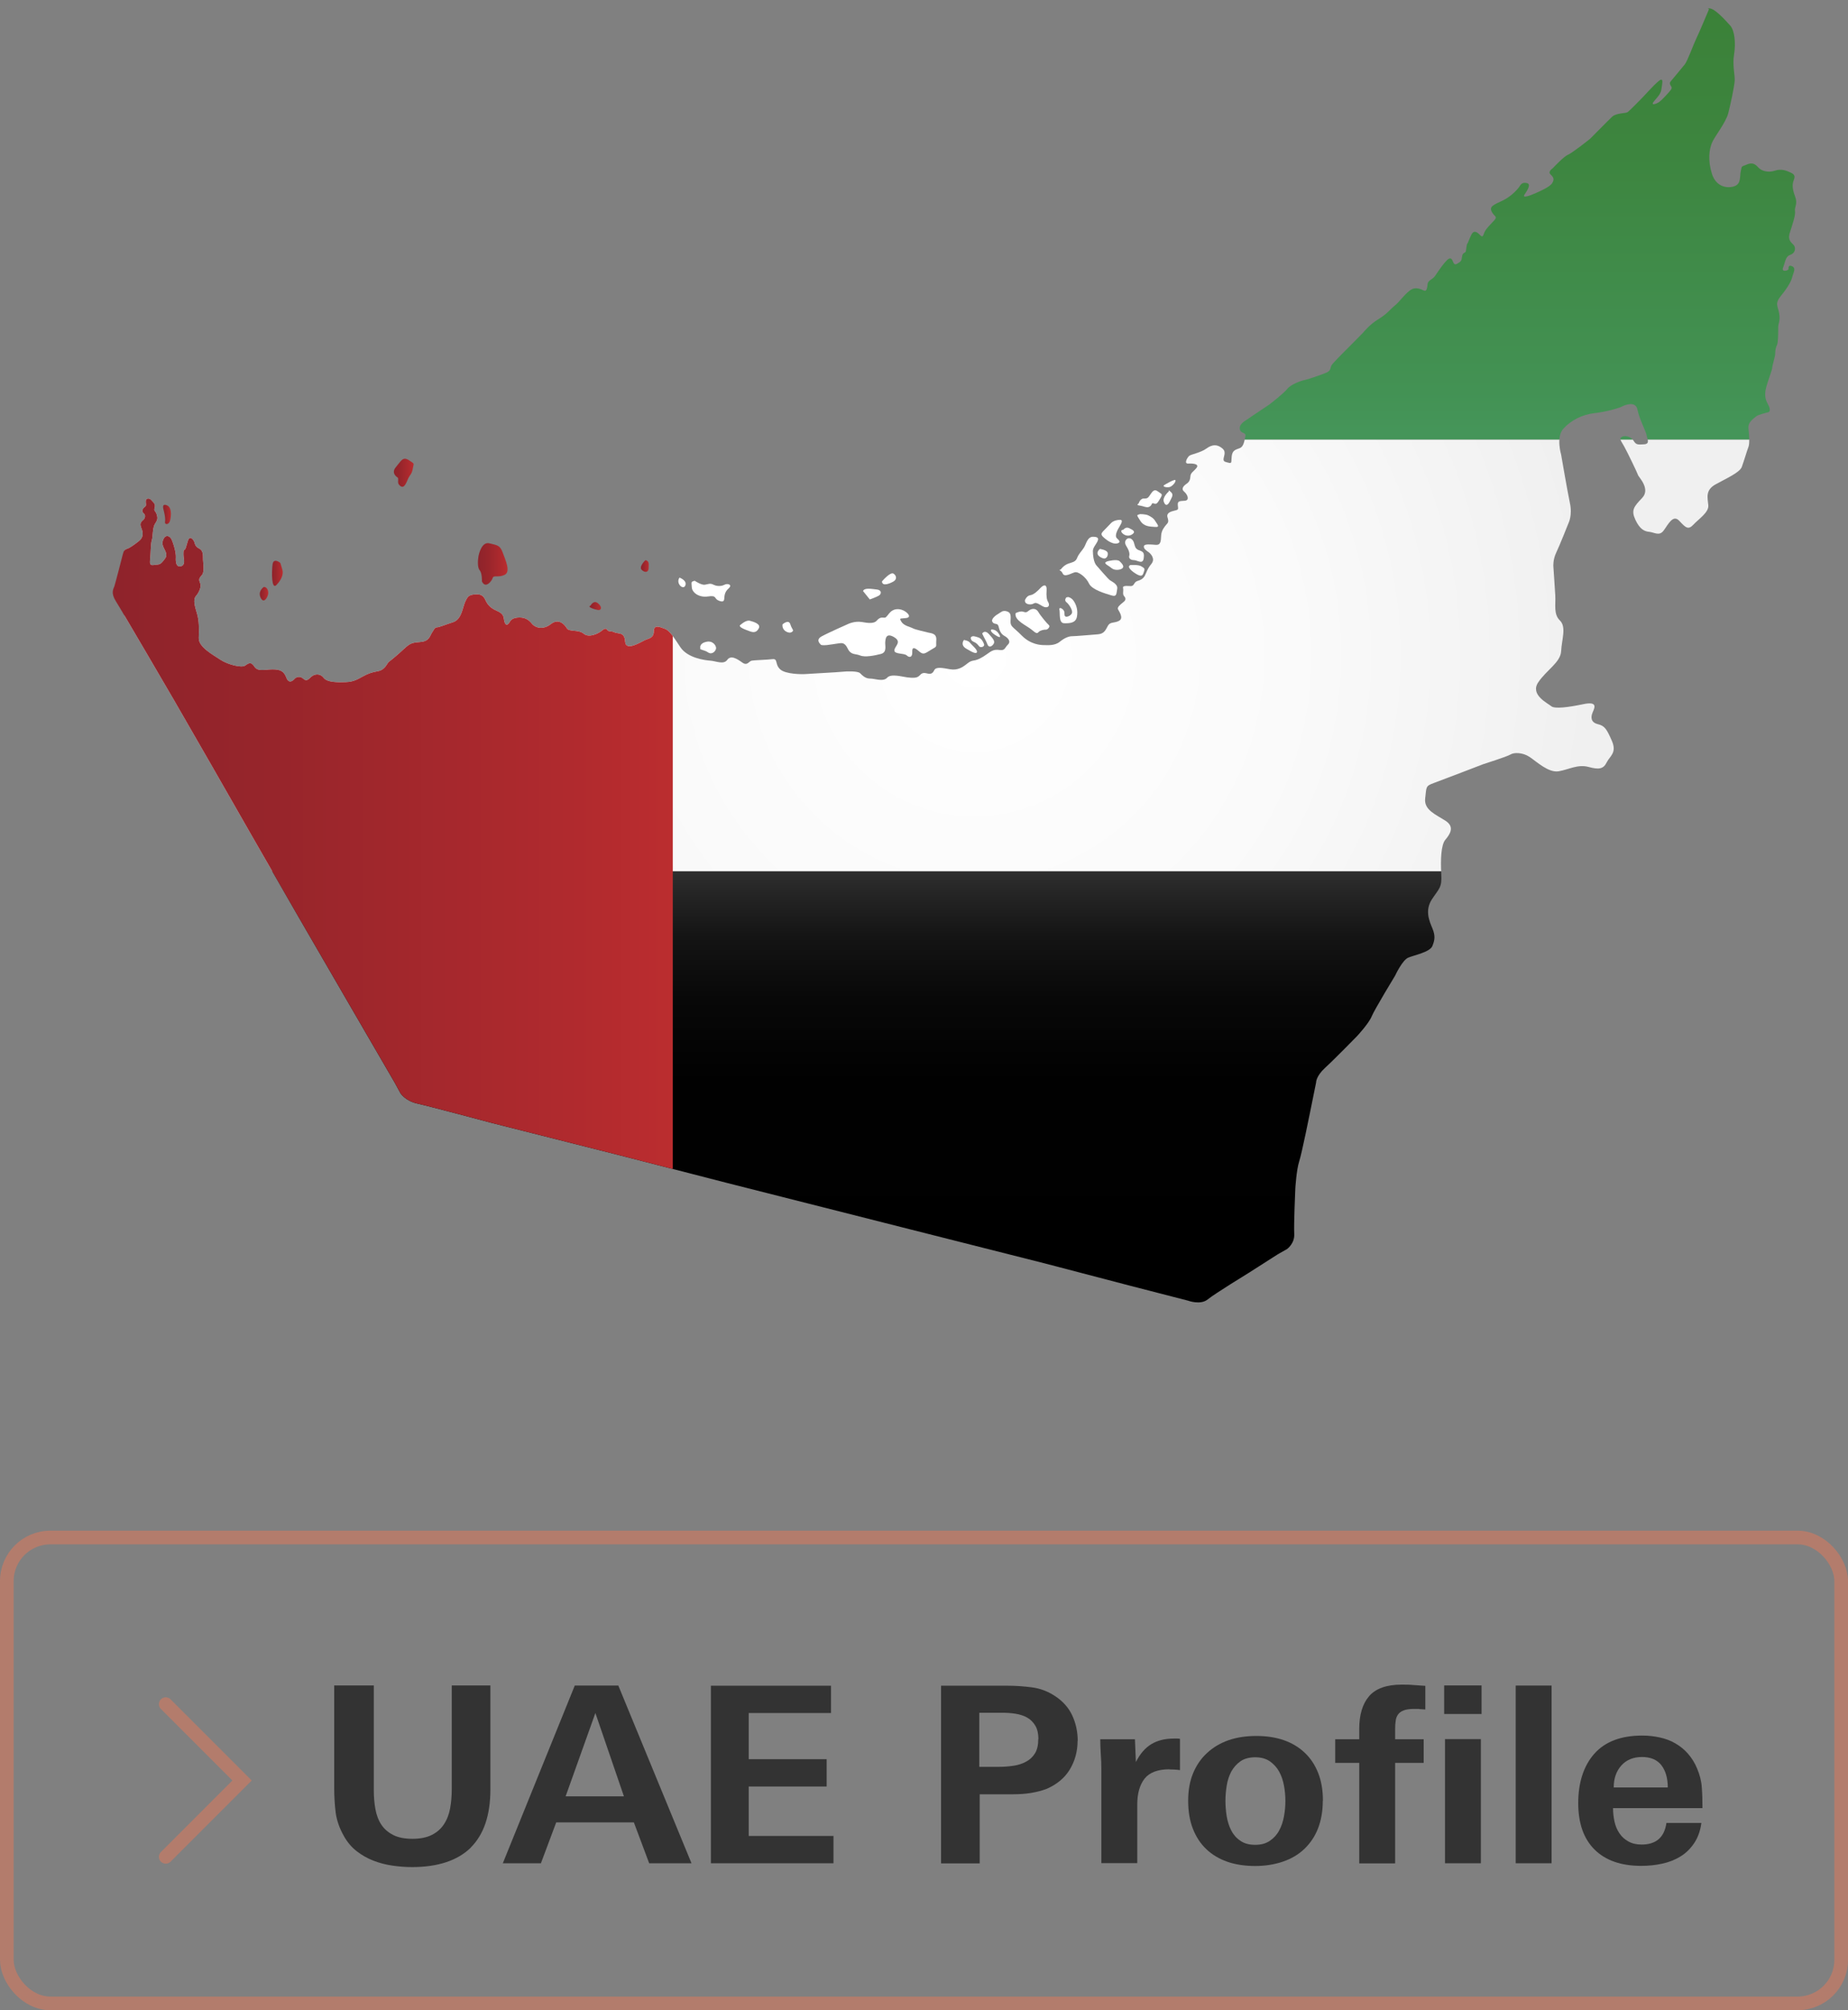 <svg xmlns="http://www.w3.org/2000/svg" xmlns:xlink="http://www.w3.org/1999/xlink" id="Layer_2" data-name="Layer 2" viewBox="0 0 135.36 147.18"><rect x="0" y="0" width="135.36" height="147.18" fill="#808080" stroke="none"/><defs><style> .cls-1, .cls-2, .cls-3 { fill: none; } .cls-2 { stroke-linecap: round; } .cls-2, .cls-3 { stroke: #b37c6c; stroke-miterlimit: 10; } .cls-4 { fill: url(#linear-gradient-8); } .cls-5 { fill: url(#linear-gradient-7); } .cls-6 { fill: url(#linear-gradient-5); } .cls-7 { fill: url(#linear-gradient-6); } .cls-8 { fill: url(#linear-gradient-9); } .cls-9 { fill: url(#linear-gradient-4); } .cls-10 { fill: url(#linear-gradient-3); } .cls-11 { fill: url(#linear-gradient-2); } .cls-12 { fill: url(#radial-gradient); } .cls-13 { fill: url(#linear-gradient); } .cls-14 { fill: #fff; } .cls-15 { fill: url(#linear-gradient-10); } .cls-16 { fill: #333; } .cls-17 { clip-path: url(#clippath); } </style><clipPath id="clippath"><path class="cls-1" d="M125.18.67s-.77,1.84-.94,2.17c-.17.34-.64,1.64-.84,1.88-.2.24-.92,1.12-1.02,1.23-.1.11-.07.23,0,.33.07.1.12.16-.06.38-.18.22-.59.66-.78.8-.19.14-.71.33-.37-.07.35-.4.5-.59.53-.9.03-.31.2-.88-.19-.57s-1.16,1.19-1.27,1.29c-.11.11-.88.9-1.02,1-.14.1-.83.05-1.14.34-.31.29-1.53,1.54-1.61,1.61-.08.07-1.31,1.04-1.62,1.17-.31.13-.98.85-1.08.95-.1.1-.42.29-.19.5.24.22.27.37.11.63-.16.27-.89.59-1.23.74-.34.15-1.01.41-.79.09.22-.32.48-.75.19-.83-.3-.08-.44.04-.54.21-.1.17-.59.75-1.25,1.06-.65.31-1,.43-.81.81.19.38.46.34.19.64-.28.31-.64.64-.74.93-.1.29-.14.31-.32.13-.18-.18-.43-.39-.62,0-.2.4-.22.56-.29.64-.07.08-.08.49-.12.59-.04.1-.19.07-.25.27-.06.2,0,.4-.25.54-.24.15-.33.2-.44-.09-.12-.29-.24-.31-.52,0-.29.31-.64.85-.8,1.08-.16.23-.51.31-.53.56-.02.26-.07.53-.21.51-.14-.02-.53-.32-.95-.11-.42.21-.91.93-1.22,1.17-.31.24-.59.64-1.23,1.02-.63.38-1.04.9-1.16,1.03-.12.13-1.23,1.24-1.35,1.36-.13.13-.84.84-.93,1-.09.16,0,.39-.43.55-.43.17-1.3.47-1.52.51-.22.04-.99.3-1.27.64-.28.35-1.16,1.03-1.33,1.16-.18.13-1.36.9-1.53,1.03-.17.13-.67.35-.63.74.04.4.48.21.41.56-.08.36-.13.75-.41.86-.27.11-.54.13-.59.59-.05.46.04.55-.27.47-.31-.08-.39-.09-.29-.46.1-.38,0-.5-.25-.67-.26-.17-.59-.23-1.03.09-.43.32-1.15.43-1.28.55-.13.12-.41.58-.06.56.35-.02.84.03.59.33-.25.3-.42.33-.44.63-.02.31-.14.43-.32.55-.18.13-.38.35-.13.55.25.21.41.63.05.66-.36.03-.54,0-.52.31.02.31.09.34-.22.41-.31.07-.64.18-.53.51.11.34.02.39-.1.53-.12.15-.35.4-.37.8-.02.41-.03.7-.4.67-.37-.03-.82-.08-.86.09-.04.17.14.31.32.43.18.12.53.5.23.87-.31.37-.36.64-.49.88-.14.24-.35.32-.49.36-.15.04-.22.11-.29.23-.07.12-.13.16-.26.16s-.6-.07-.55.13c.05.2-.05.45.06.58.11.13.2.28-.02.45-.22.18-.49.38-.41.54.09.17.43.65.08.84-.35.19-.64.06-.81.35-.17.29-.25.6-.74.64-.49.04-1.66.14-1.89.14s-.54.11-.91.41c-.37.3-.9.24-1.14.24s-.98-.03-1.64-.7c-.66-.67-.85-.64-.82-1.09.03-.44,0-.61-.3-.69-.29-.08-.42.09-.58.18-.17.09-.58.38-.45.6.13.23.39.05.45.33.07.28.16.55.42.69.26.14.51.4.27.64-.25.25-.21.45-.61.4-.41-.06-.58.05-.94.31-.36.26-.67.42-.96.46-.29.04-.43.2-.61.33-.18.13-.55.41-1.12.31-.56-.1-1.03-.2-1.16.07-.13.27-.28.3-.55.23-.28-.07-.38,0-.55.18-.18.19-.56.15-.9.11-.34-.04-1.17-.29-1.45.03-.29.32-.93.05-1.27.06-.34,0-.56-.25-.72-.4-.16-.15-.95-.14-1.27-.1-.32.04-2.51.15-2.71.17-.2.02-1.47.03-1.87-.35-.4-.38-.14-.79-.56-.74-.43.05-1.31.07-1.52.11-.21.04-.32.41-.7.13-.39-.28-.83-.55-1.09-.19-.26.37-.82.09-1.23.06-.41-.03-1.67-.19-2.2-.98-.53-.79-.79-1.23-1.16-1.36-.37-.14-.79-.32-.79.19s-.39.52-.66.65c-.28.13-1.4.85-1.44.11-.04-.74-.5-.55-.77-.68-.27-.13-.44-.02-.55-.19-.11-.17-.27-.03-.46.12-.2.15-.86.49-1.25.17-.39-.33-1.07-.12-1.24-.4-.17-.28-.59-.76-1.17-.31-.57.45-1.15.28-1.4-.04-.26-.32-.57-.49-1.09-.43-.51.07-.48.34-.64.47-.16.14-.27-.06-.31-.37-.04-.31-.15-.43-.56-.62-.42-.19-.63-.41-.79-.76-.16-.36-.37-.46-.8-.42-.43.05-.5.14-.69.55-.19.42-.25,1.29-.9,1.49-.65.21-1.03.38-1.18.37-.15,0-.23.22-.36.41-.13.19-.18.61-.81.66-.63.05-.76.08-1.22.5-.45.43-1.05.91-1.14.98-.09.07-.26.57-.77.66-.51.09-.75.19-1.12.39-.37.2-.66.39-1.24.41-.57.02-1.36.03-1.62-.31-.26-.34-.69-.33-1,0-.31.33-.43.08-.61-.02-.18-.1-.42-.04-.54.11-.13.15-.42.35-.59-.12-.18-.46-.43-.59-1-.59s-1.09.19-1.34-.21c-.26-.4-.45-.22-.69-.06-.24.16-1.22-.06-1.8-.44-.58-.39-1.61-.93-1.58-1.6.03-.67.02-1.28-.13-1.78-.15-.49-.31-1.02-.08-1.28.23-.26.42-.69.31-.95-.11-.26-.09-.35.13-.59.22-.25.07-.98.08-1.23,0-.25,0-.58-.28-.71-.28-.13-.3-.3-.35-.46-.05-.17-.34-.56-.48-.09-.14.47-.17.63-.25.64-.08,0-.08.32-.06.51.02.2.14.62-.2.7-.34.08-.39-.29-.37-.64.02-.36-.16-.99-.3-1.3-.14-.32-.44-.36-.58-.1-.14.26-.12.45,0,.7.12.25.3.51.08.79-.22.28-.31.42-.57.43-.27,0-.58.2-.52-.34.06-.53.04-1.17.13-1.45s.04-.91.24-1.21c.2-.3.2-.43.11-.7-.09-.27-.22-.2-.14-.47.08-.28-.09-.37-.23-.54-.14-.18-.45-.2-.42.13.04.33,0,.28-.14.41-.14.13-.15.31,0,.43.15.13.08.35-.03.45-.11.1-.31.23-.17.57.14.34.21.7-.17,1-.38.3-.69.51-.86.56-.17.05-.25.15-.31.39-.06.24-.55,2.14-.62,2.35-.07.21-.29.47.12,1.12.41.64,4.24,7.21,4.24,7.21l2.81,4.88,2.93,5.12,3.24,5.63,3.97,6.84,3.22,5.54.42.77s.34.57,1.25.77c.91.2,5.38,1.4,5.38,1.4l9.53,2.41,7.69,1.98,12.79,3.24,10.56,2.67,6.27,1.64,4.23,1.09s.91.34,1.44-.1c.53-.43,3-1.94,3-1.94l2.13-1.36.67-.38s.57-.4.53-1.11c-.04-.71.08-3.34.08-3.34,0,0,.08-1.34.28-1.96.2-.61.81-3.66.81-3.66l.43-2.12s-.02-.45.65-1.07c.67-.61,2.35-2.33,2.35-2.33,0,0,.85-.91,1.07-1.44.22-.53,1.72-2.99,1.72-2.99,0,0,.53-1.15.97-1.32.43-.18,1.58-.4,1.76-.85.18-.45.22-.75,0-1.29-.22-.53-.57-1.3-.04-2.12.53-.81.75-.85.69-1.86-.06-1.01-.02-2.14.3-2.51.32-.38.71-.93.02-1.38-.69-.45-1.6-.79-1.5-1.64.1-.85.02-.91.63-1.13.61-.22,3.62-1.38,3.62-1.38,0,0,1.74-.55,2-.71.26-.16.89-.16,1.4.18.51.34,1.38,1.17,2.12,1.05.73-.12,1.4-.53,2.19-.32.79.22,1.11.14,1.34-.34.24-.47.75-.69.38-1.56-.38-.87-.53-1.11-1.03-1.23-.49-.12-.55-.47-.38-.87.18-.4.34-.81-.71-.59-1.05.22-2.08.36-2.33.14-.26-.22-1.56-.83-.95-1.74.61-.91,1.64-1.46,1.68-2.29.04-.83.4-1.77-.09-2.24-.48-.47-.3-1.14-.34-1.84-.04-.7-.14-2.12-.14-2.12,0,0-.04-.49.21-1.01.25-.52.9-2.16.9-2.16,0,0,.3-.58.1-1.48-.19-.9-.64-3.53-.64-3.53,0,0-.39-1.29.16-1.9.55-.61,1.38-1.04,2.27-1.14.89-.1,1.76-.36,1.99-.47.22-.12,1.04-.46,1.17.21.13.67.62,1.59.67,1.87.04.28.28.64-.19.67-.47.03-.58.04-.77-.27-.19-.31-.65-.4-.86-.27-.21.13-.06.27.18.7.24.43.98,1.97,1.02,2.11.04.13.92.99.3,1.65-.62.65-.83.9-.5,1.61.33.7.67.85,1.02.88.36.03.73.34,1.05-.1.33-.44.68-1.2,1.14-.71.46.49.65.7,1.04.28.39-.42,1.13-.89,1.09-1.41-.04-.52-.25-1.1.52-1.53.77-.43,1.78-.87,1.93-1.28.15-.4.4-1.25.49-1.47.09-.22.06-.82,0-1.33-.06-.52.43-.77.56-.9.13-.13.79-.28.9-.31.12-.03.15-.24,0-.52-.15-.28-.28-.53-.22-1.02.07-.5.5-1.53.5-1.71,0-.17.22-.82.22-1.05s.04-.45.13-.62c.09-.16.09-.98.09-1.29s.16-.46.07-1.02c-.09-.56-.36-.7.16-1.33.52-.64.74-1.08.8-1.35.06-.27.3-.62,0-.77-.3-.15-.27.1-.28.21-.01.1-.55.25-.39-.13.16-.39.16-.8.52-.92.36-.12.41-.47.29-.67-.12-.19-.52-.34-.32-.95.19-.61.43-1.28.38-1.59-.05-.31.22-.52,0-1.08-.21-.56-.21-.89-.09-1.19.12-.3.04-.42-.24-.55-.28-.13-.67-.3-1.16-.13-.49.16-.98.01-1.2-.24-.22-.25-.44-.39-.85-.21-.4.18-.34.04-.43.47-.09.43.03.93-.46,1.11-.49.18-1.35.09-1.66-.92-.31-1.01-.19-1.76,0-2.24.19-.47,1.02-1.48,1.2-2.18.18-.7.44-1.94.47-2.37.03-.43-.18-1.14-.04-1.96.13-.82.03-1.73-.28-2.08-.31-.34-1.28-1.46-1.65-1.24Z"></path></clipPath><linearGradient id="linear-gradient" x1="71.36" y1="95.97" x2="71.36" y2="63.79" gradientUnits="userSpaceOnUse"><stop offset="0" stop-color="#000"></stop><stop offset=".52" stop-color="#010101"></stop><stop offset=".71" stop-color="#080808"></stop><stop offset=".85" stop-color="#141414"></stop><stop offset=".95" stop-color="#252525"></stop><stop offset="1" stop-color="#2f2f2f"></stop></linearGradient><radialGradient id="radial-gradient" cx="71.36" cy="47.98" fx="71.36" fy="47.98" r="45.4" gradientUnits="userSpaceOnUse"><stop offset="0" stop-color="#fff"></stop><stop offset=".52" stop-color="#fafafa"></stop><stop offset="1" stop-color="#f0f0f0"></stop></radialGradient><linearGradient id="linear-gradient-2" x1="71.36" y1="32.18" x2="71.36" y2="0" gradientUnits="userSpaceOnUse"><stop offset=".02" stop-color="#459559"></stop><stop offset=".11" stop-color="#439254"></stop><stop offset=".65" stop-color="#3d853f"></stop><stop offset="1" stop-color="#3b8138"></stop></linearGradient><linearGradient id="linear-gradient-3" x1="6.92" y1="47.98" x2="49.28" y2="47.98" gradientUnits="userSpaceOnUse"><stop offset="0" stop-color="#8e232b"></stop><stop offset=".31" stop-color="#97252b"></stop><stop offset=".82" stop-color="#b02a2e"></stop><stop offset="1" stop-color="#bb2d2f"></stop></linearGradient><linearGradient id="linear-gradient-4" x1="11.95" y1="37.66" x2="12.52" y2="37.66" xlink:href="#linear-gradient-3"></linearGradient><linearGradient id="linear-gradient-5" x1="19.03" y1="43.46" x2="19.65" y2="43.46" xlink:href="#linear-gradient-3"></linearGradient><linearGradient id="linear-gradient-6" x1="19.93" y1="41.98" x2="20.71" y2="41.98" xlink:href="#linear-gradient-3"></linearGradient><linearGradient id="linear-gradient-7" x1="28.85" y1="34.61" x2="30.3" y2="34.61" xlink:href="#linear-gradient-3"></linearGradient><linearGradient id="linear-gradient-8" x1="35.01" y1="41.29" x2="37.18" y2="41.29" xlink:href="#linear-gradient-3"></linearGradient><linearGradient id="linear-gradient-9" x1="43.18" y1="44.38" x2="44.02" y2="44.38" xlink:href="#linear-gradient-3"></linearGradient><linearGradient id="linear-gradient-10" x1="46.95" y1="41.44" x2="47.53" y2="41.44" xlink:href="#linear-gradient-3"></linearGradient></defs><g id="Dimensions"><g><g><g class="cls-17"><g><rect class="cls-13" x="9.13" y="63.79" width="124.45" height="32.19"></rect><rect class="cls-12" x="9.13" y="32.18" width="124.45" height="31.61"></rect><rect class="cls-11" x="9.13" width="124.45" height="32.18"></rect><rect class="cls-10" x="6.92" y=".57" width="42.36" height="94.82"></rect></g></g><path class="cls-9" d="M12.23,37s-.38-.2-.26.28c.12.47.15.71.12.93-.04.22.3.25.38-.14.08-.39.1-.93-.24-1.07Z"></path><path class="cls-6" d="M19.33,42.97s-.47.3-.24.79c.24.49.51-.04.55-.26.04-.22-.06-.53-.32-.53Z"></path><path class="cls-7" d="M20.53,41.21s-.51-.42-.57.14c-.06.55-.08,1.86.29,1.48.37-.38.52-.79.44-1.09-.08-.3-.16-.53-.16-.53Z"></path><path class="cls-5" d="M29.15,34.98s-.55-.3-.16-.77c.4-.47.51-.81.97-.51.45.3.34.18.28.59-.06.4-.2.46-.32.7-.12.24-.28.81-.57.61-.3-.2-.14-.4-.2-.61Z"></path><path class="cls-4" d="M35.3,42.57s.02-.61-.16-.81c-.18-.2-.14-.73-.1-.99.04-.26.26-1.13.81-.99.55.14.77.12.97.67.2.55.61,1.42.14,1.64-.47.22-.8,0-.87.22-.06.22-.52.83-.79.26Z"></path><path class="cls-8" d="M43.25,44.35s.22-.45.55-.18c.34.28.24.53,0,.49-.24-.04-.83-.22-.55-.32Z"></path><path class="cls-15" d="M47.28,41.01s-.53.49-.26.73c.28.24.49.12.49-.14s.08-.53-.24-.59Z"></path><path class="cls-14" d="M49.77,42.29s.57.2.43.57c-.14.38-.73-.14-.43-.57Z"></path><path class="cls-14" d="M50.9,42.53s.47.32.73.28c.26-.04.38-.13.63,0,.26.13.59.12.81,0,.22-.12.61,0,.3.27-.32.28-.3.57-.32.75-.02.18-.08.28-.42.14-.34-.14-.1-.4-.77-.3-.67.1-1.17-.29-1.19-.68-.02-.39-.08-.39.22-.47Z"></path><path class="cls-14" d="M51.3,47.47s-.12-.34.4-.47c.51-.14.77.28.75.47-.02.2-.29.49-.58.3-.29-.2-.67-.2-.57-.3Z"></path><path class="cls-14" d="M54.24,45.75s.4-.38.69-.3c.3.08.81.24.65.55-.16.32-.39.32-.66.22-.27-.1-.9-.31-.69-.47Z"></path><path class="cls-14" d="M57.32,45.71s.45-.4.57,0c.12.4.32.43.1.57-.22.14-.75-.12-.67-.57Z"></path><path class="cls-14" d="M63.22,43.28l.49.61s.53-.19.69-.3c.16-.11.2-.39-.18-.43-.38-.04-.91-.15-1.01.12Z"></path><path class="cls-14" d="M64.6,42.57s.61-.73.85-.57c.24.16.24.43,0,.57-.24.14-.83.4-.85,0Z"></path><path class="cls-14" d="M60.09,47.16s-.38-.32.1-.57c.47-.26,1.9-.89,1.9-.89,0,0,.49-.25,1.03-.16.53.1.91.11,1.09-.09.18-.21.32-.25.49-.23.18.02.18,0,.42-.3.24-.3.55-.38.91-.28.36.1.83.55.34.61-.49.06-.51-.02-.34.28.18.29.65.37.83.47.18.1.89.25,1.11.31.22.06.65.04.61.56-.04.51.12.42-.36.69-.47.28-.57.42-.91.12-.34-.3-.51-.32-.49.06.02.38-.2.44-.4.25-.2-.19-.91-.07-.91-.37s.59-.61-.02-.97c-.61-.36-.63.14-.65.38-.02.24.15.73-.32.85-.47.12-1.16.26-1.52.11-.36-.15-.67-.01-.91-.51-.24-.49-.45-.4-.77-.36-.32.04-1.25.24-1.23.02Z"></path><path class="cls-14" d="M70.61,46.85s-.31.36.16.64c.47.28.76.42.79.24.03-.18-.41-.53-.52-.68-.11-.15-.42-.19-.42-.19Z"></path><path class="cls-14" d="M71.11,46.67s-.04.21.19.31c.24.1.31.21.42.34.1.13.42.03.36-.15-.06-.18-.19-.43-.42-.5-.22-.07-.44-.16-.55,0Z"></path><path class="cls-14" d="M71.97,46.35s.18-.25.47.08c.3.33.46.52.34.71-.12.19-.36.33-.47,0-.12-.33-.46-.82-.34-.79Z"></path><path class="cls-14" d="M72.63,46.09s.3-.03.5.27c.21.3.13.34-.09.22-.22-.12-.58-.38-.42-.49Z"></path><path class="cls-14" d="M75.07,43.95s.12-.33.39-.37c.27-.04.53-.3.77-.55.24-.25.46-.25.43.19-.03.44.01.7.12.87.1.18.07.39-.19.37-.27-.01-.62-.43-.86-.28-.24.15-.71.07-.65-.24Z"></path><path class="cls-14" d="M74.39,44.89s.36-.18.56-.1c.21.07.25.04.42-.09.16-.13.49-.22.68.1.19.32.66.87.78.97.12.1-.09.34-.22.33-.13-.01-.42.05-.53.17-.12.12-.15.14-.52-.17-.37-.31-1.28-.67-1.17-1.2Z"></path><path class="cls-14" d="M78.11,43.73s-.19.21,0,.36c.19.15.43.53.42.74-.01.21-.38.39-.5.3-.12-.09,0-.27-.12-.44-.12-.18-.37-.25-.31-.04.06.21-.07.96.33.98.4.01.86,0,.95-.47.09-.47-.04-.86-.22-1.14-.18-.28-.47-.36-.53-.27Z"></path><path class="cls-14" d="M77.7,41.69s.21-.3.54-.42c.33-.12.54-.12.66-.43.12-.31.34-.49.51-.77.16-.28.25-.79.68-.77.43.01.37.19.27.39-.1.19-.31.42-.31.65s.04.83.27,1.07c.22.24.82.96.99,1.08.18.12.59.3.52.64-.07.34-.01.59-.43.46-.42-.13-1.41-.4-1.63-.86-.21-.46-.78-.9-1.04-.83-.27.07-.76.39-.89.09-.13-.3-.39-.21-.13-.3Z"></path><path class="cls-14" d="M80.56,40.19s.55.07.58.31c.03.24-.13.42-.29.39-.16-.03-.75-.27-.29-.7Z"></path><path class="cls-14" d="M81.14,41.09s.68-.18.87,0c.19.18.34.37.22.5-.12.13-.56.22-.82,0-.25-.22-.7-.36-.28-.5Z"></path><path class="cls-14" d="M80.76,38.94s.48-.5.65-.67c.18-.16.46-.21.62-.21.16,0,.21.09,0,.44-.21.35-.41.74-.21.92.2.18.28.3,0,.37-.28.07-.69-.19-.86-.34-.17-.15-.4-.3-.2-.5Z"></path><path class="cls-14" d="M82.28,38.79s.17-.25.43-.12c.27.13.49.25.25.43-.24.18-.51.13-.68,0-.18-.13-.22-.31,0-.31Z"></path><path class="cls-14" d="M82.59,39.43s-.33.16-.09.55c.24.39.25.58.21.74-.04.16.11.29.35.29.24,0,.64.34.71-.12.07-.46-.06-.5-.36-.61-.3-.11-.29-.38-.36-.57-.07-.19-.24-.37-.47-.28Z"></path><path class="cls-14" d="M82.8,41.37s.59-.04.79.09c.19.12.29.15.21.36-.08.21-.09.46-.49.25-.39-.21-.82-.58-.51-.7Z"></path><path class="cls-14" d="M83.51,37.64s.4,0,.59.09c.19.09.4.21.52.42.12.21.39.46,0,.43-.39-.03-.83-.01-1.11-.47-.28-.45-.27-.38,0-.47Z"></path><path class="cls-14" d="M83.4,36.87s.11-.39.39-.37c.28.01.32-.07.48-.31.16-.24.3-.4.54-.21.24.19.39.16.2.47-.19.31-.27.5-.47.42-.21-.09-.13.06-.29.19-.16.13-.33.07-.56,0-.22-.07-.52-.04-.3-.19Z"></path><path class="cls-14" d="M85.3,35.5s.76-.46.8-.34c.04.12-.21.42-.4.49-.19.07-.64-.01-.4-.15Z"></path><path class="cls-14" d="M85.57,36.02s-.43.39-.33.7c.1.31.27.34.44,0,.16-.34.31-.49.08-.7-.24-.21-.08-.1-.18,0Z"></path></g><rect class="cls-3" x=".5" y="112.57" width="134.36" height="34.11" rx="3.19" ry="3.19"></rect><g><path class="cls-16" d="M34.49,135.27c-.97.95-2.41,1.43-4.32,1.43-.48,0-.96-.04-1.44-.11-.48-.07-.94-.19-1.38-.36-.44-.17-.84-.4-1.22-.69-.37-.29-.69-.66-.94-1.11-.33-.58-.52-1.14-.6-1.7-.07-.56-.11-1.16-.11-1.81v-7.52h2.9v7.67c0,.5.04.97.12,1.4.08.43.22.81.43,1.12.21.32.5.57.87.76.37.19.85.28,1.42.28s1.05-.1,1.42-.29c.37-.19.67-.45.88-.78.22-.33.37-.72.45-1.16s.12-.91.12-1.4v-7.6h2.83v7.6c0,1.9-.48,3.32-1.45,4.28Z"></path><path class="cls-16" d="M47.55,136.42l-1.12-2.99h-5.69l-1.12,2.99h-2.79l5.27-13.01h3.19l5.36,13.01h-3.11ZM43.61,125.42l-2.18,6.1h4.27l-2.09-6.1Z"></path><path class="cls-16" d="M52.07,136.42v-13h8.8v2h-6.03v3.38h5.71v2h-5.71v3.62h6.21v2h-8.98Z"></path><path class="cls-16" d="M78.93,127.45c0,.79-.2,1.5-.58,2.12s-.95,1.08-1.68,1.4c-.34.13-.72.23-1.14.3s-.87.1-1.32.1h-2.45v5.06h-2.83v-13.01h4.82c.61,0,1.22.04,1.83.12.61.08,1.17.29,1.7.64.58.38,1,.86,1.26,1.42.26.56.4,1.19.4,1.87ZM76.06,127.33c0-.41-.08-.74-.23-.99-.15-.25-.35-.45-.6-.59-.25-.14-.54-.23-.86-.28-.32-.05-.64-.07-.98-.07h-1.66v3.96h1.46c.36,0,.71-.03,1.05-.08.34-.05.65-.15.92-.3.27-.14.49-.35.65-.61.16-.26.24-.61.24-1.04Z"></path><path class="cls-16" d="M85.66,129.54c-.85,0-1.46.23-1.82.68-.36.46-.54,1.09-.54,1.91v4.28h-2.63v-6.86c0-.36-.01-.72-.04-1.09-.02-.37-.04-.74-.04-1.12h2.54l.07,1.67c.3-.6.68-1.04,1.13-1.31.46-.28,1.01-.41,1.67-.41h.21c.07,0,.14,0,.22.02v2.29c-.29-.04-.55-.05-.79-.05Z"></path><path class="cls-16" d="M96.89,131.85c0,.75-.12,1.43-.35,2.02-.23.59-.57,1.09-1,1.5-.43.41-.95.72-1.57.93s-1.29.32-2.03.32-1.44-.1-2.04-.31-1.12-.52-1.55-.93c-.43-.41-.75-.91-.98-1.5-.23-.59-.34-1.27-.34-2.04s.12-1.43.36-2.01.58-1.08,1.03-1.49c.44-.41.97-.72,1.57-.93.61-.21,1.28-.31,2.03-.31s1.42.1,2.02.31c.6.21,1.11.52,1.54.93s.75.9.98,1.49.34,1.26.34,2.01ZM94.15,131.86c0-.36-.03-.73-.1-1.11s-.18-.72-.35-1.03c-.17-.31-.4-.56-.68-.76-.29-.2-.65-.3-1.08-.3s-.81.1-1.09.3c-.28.2-.5.45-.67.76-.16.31-.27.65-.33,1.03s-.09.75-.09,1.11.03.73.09,1.11.17.72.33,1.04c.16.31.38.57.67.76.28.2.64.3,1.09.3s.79-.1,1.08-.3c.29-.2.52-.45.68-.76.17-.31.28-.66.35-1.04s.1-.75.1-1.11Z"></path><path class="cls-16" d="M103.96,125.12c-.14,0-.28,0-.41,0-.31,0-.56.04-.74.11-.18.07-.32.17-.41.3-.09.13-.15.28-.17.46-.03.18-.04.38-.04.61v.74h2.09v1.73h-2.09v7.36h-2.63v-7.36h-1.76v-1.73h1.76v-.76c0-1.03.24-1.83.72-2.39.48-.56,1.28-.85,2.39-.85.28,0,.56,0,.86.03.29.02.58.04.87.06v1.73c-.16-.01-.31-.02-.45-.03Z"></path><path class="cls-16" d="M105.78,125.49v-2.09h2.74v2.09h-2.74ZM105.84,136.42v-9.09h2.63v9.09h-2.63Z"></path><path class="cls-16" d="M111.02,136.42v-13.01h2.63v13.01h-2.63Z"></path><path class="cls-16" d="M118.15,132.38c0,.35.04.68.11,1s.19.6.36.85c.17.25.38.44.65.59.26.15.59.23.97.23,1.07,0,1.67-.53,1.82-1.58h2.56c-.08.59-.26,1.08-.53,1.48-.27.4-.6.73-1,.97-.4.25-.84.42-1.34.53-.5.11-1.01.16-1.54.16-1.48,0-2.61-.4-3.41-1.19-.8-.79-1.2-1.93-1.2-3.41s.39-2.72,1.18-3.61c.79-.89,1.96-1.33,3.52-1.33.44,0,.87.05,1.28.14.41.09.79.23,1.13.43.35.2.66.45.93.76s.5.67.67,1.09c.19.45.31.9.34,1.37.04.47.05.98.05,1.52h-6.55ZM122.16,130.87c0-.68-.16-1.23-.47-1.63-.31-.4-.79-.6-1.42-.6s-1.15.21-1.52.63c-.37.42-.55.95-.55,1.6h3.96Z"></path></g><polyline class="cls-2" points="12.14 124.77 17.73 130.36 12.14 135.95"></polyline></g></g></svg>